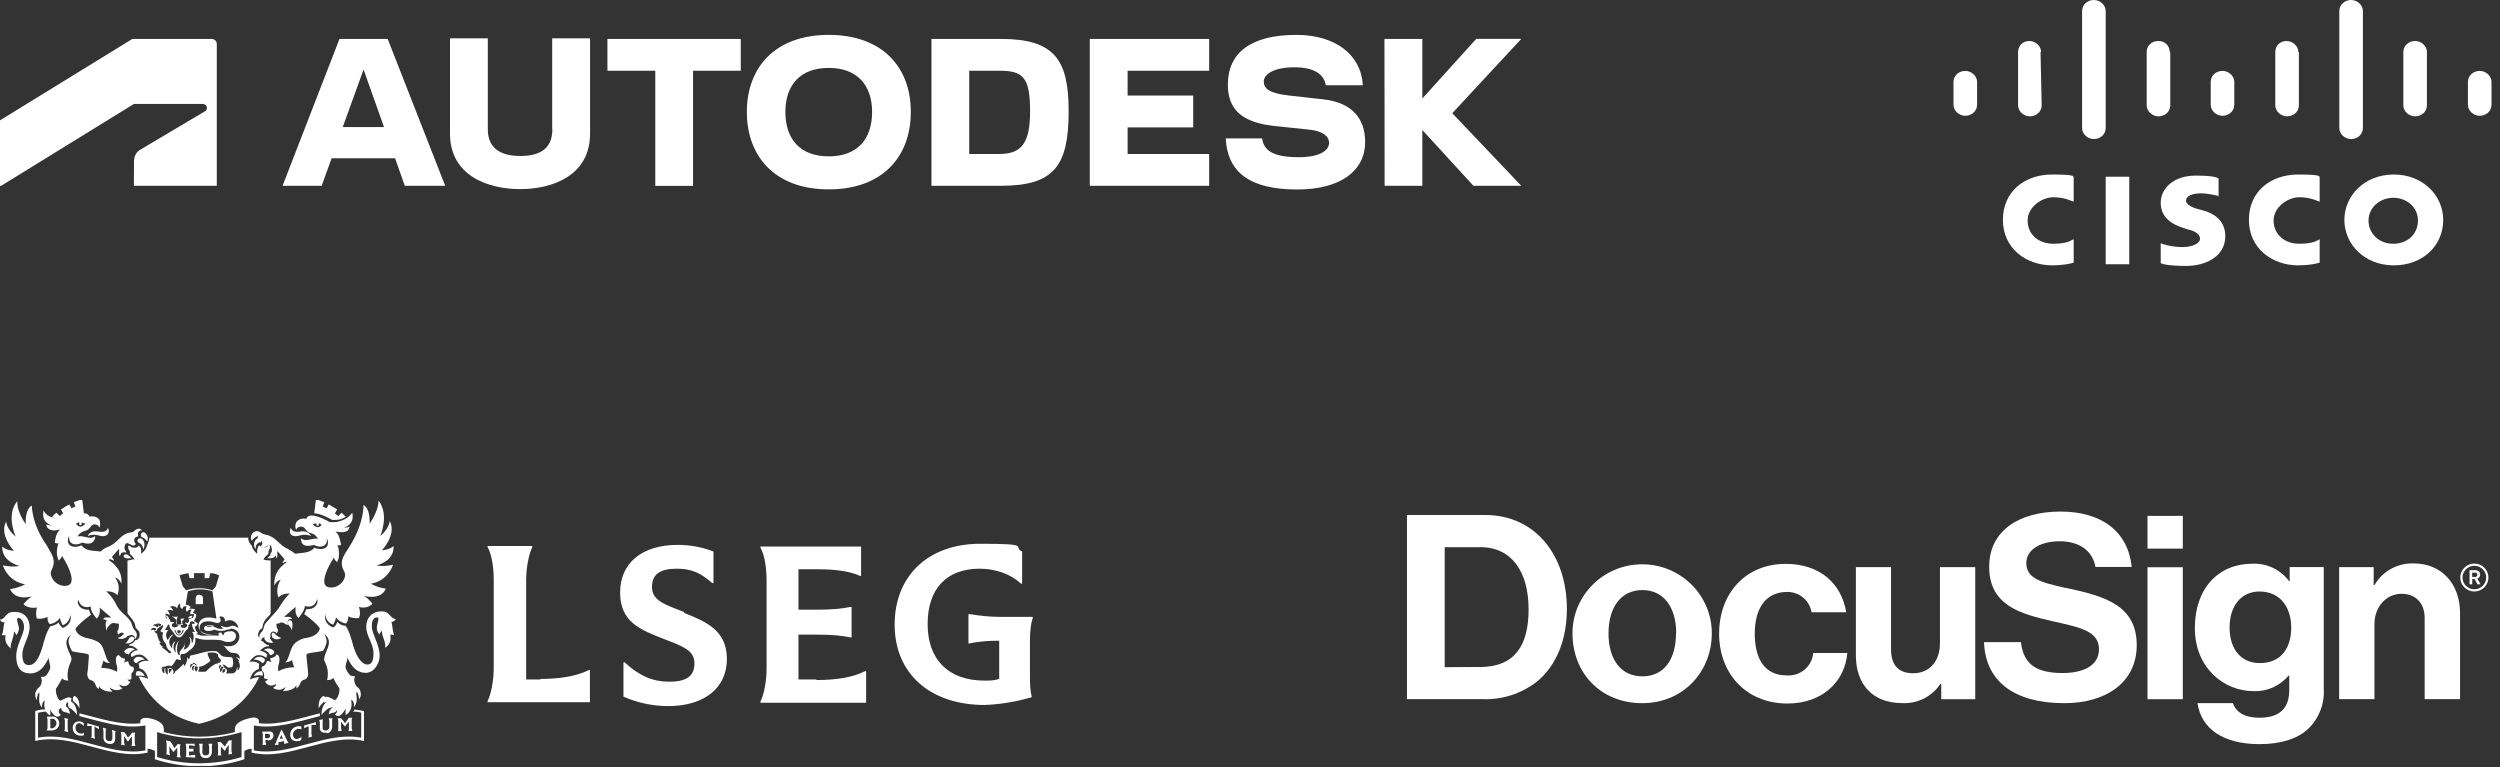 <svg width="215" height="66" viewBox="0 0 215 66" fill="none" xmlns="http://www.w3.org/2000/svg">
<rect x="0" y="0" width="215" height="66" fill="#333333" stroke="none"/>
<g clip-path="url(#clip0_4964_662)">
<path d="M71.272 3C66.632 3 64.229 5.825 64.229 9.629C64.229 13.433 66.632 16.286 71.272 16.286C75.926 16.286 78.329 13.447 78.329 9.629C78.339 5.825 75.926 3 71.272 3ZM111.492 3C107.567 3 105.595 4.543 105.595 7.278C105.595 9.501 106.905 10.545 109.611 10.835L112.624 11.153C113.771 11.281 114.299 11.718 114.299 12.288C114.299 12.934 113.531 13.518 111.684 13.518C109.549 13.518 108.685 12.982 108.541 11.903H105.413C105.557 14.81 107.467 16.296 111.569 16.296C115.311 16.296 117.403 14.667 117.403 12.222C117.403 10.09 116.165 8.807 113.819 8.546L110.854 8.214C109.122 8.024 108.685 7.597 108.685 7.017C108.685 6.371 109.573 5.787 111.315 5.787C113.056 5.787 113.862 6.405 114.02 7.331H117.206C117.048 4.657 114.788 3 111.487 3L111.492 3ZM38.699 3.299V11.481C38.699 15.128 41.986 16.263 44.74 16.263C47.494 16.263 50.747 15.123 50.747 11.481V3.299H47.489V11.111H47.503C47.503 12.754 46.486 13.414 44.745 13.414C43.003 13.414 41.952 12.72 41.952 11.111V3.299H38.694H38.699ZM11.385 3.347L0 10.351V15.978H0.101L11.52 8.94H17.445C17.627 8.94 17.795 9.083 17.795 9.287C17.795 9.453 17.718 9.52 17.627 9.572L12.019 12.901C11.654 13.119 11.524 13.546 11.524 13.874L11.515 15.978H18.644V3.784C18.644 3.551 18.462 3.347 18.189 3.347H11.39H11.385ZM29.195 3.347L24.301 15.978H27.664L28.518 13.613H33.978L34.813 15.978H38.287L33.34 3.347H29.195ZM52.239 3.347V6.082H56.355V15.982H59.603V6.082H63.706V3.347H52.244H52.239ZM80.105 3.347V15.978H86.068C90.641 15.978 91.903 14.292 91.903 9.567C91.903 5.132 90.693 3.347 86.068 3.347H80.105ZM93.721 3.347V15.978H103.988V13.243H96.974V10.954H102.616V8.214H96.974V6.082H103.988V3.347H93.721ZM119.063 3.347L119.077 15.978H122.321V11.182L126.716 15.978H130.832L124.897 9.738L130.832 3.342H126.96L122.321 8.47V3.347H119.063ZM71.272 5.84C73.7 5.84 75 7.307 75 9.629C75.004 12.003 73.7 13.447 71.272 13.447C68.844 13.447 67.544 11.994 67.544 9.629C67.544 7.264 68.868 5.84 71.272 5.84ZM31.267 5.977L33.023 10.925H29.478L31.267 5.977ZM83.353 6.082H85.939C87.978 6.082 88.587 6.633 88.587 9.567C88.587 12.25 87.901 13.243 85.939 13.243H83.353V6.082Z" fill="white"/>
</g>
<g clip-path="url(#clip1_4964_662)">
<path d="M121 44.291H127.729C131.996 44.291 134.752 47.7 134.752 52.379C134.752 54.953 133.877 57.212 132.196 58.604C130.853 59.656 129.172 60.2 127.46 60.126H121V44.291ZM127.235 57.366C130.272 57.366 131.459 55.528 131.459 52.397C131.459 49.266 130.072 47.057 127.323 47.057H124.243V57.379L127.235 57.36V57.366Z" fill="white"/>
<path d="M135.233 54.464C135.233 51.184 137.913 48.53 141.224 48.53C144.536 48.53 147.216 51.184 147.216 54.464C147.216 57.744 144.78 60.473 141.224 60.473C137.669 60.473 135.233 57.88 135.233 54.464ZM144.155 54.464C144.155 52.255 143.099 50.745 141.243 50.745C139.388 50.745 138.332 52.255 138.332 54.464C138.332 56.673 139.363 58.165 141.243 58.165C143.124 58.165 144.136 56.686 144.136 54.464H144.155Z" fill="white"/>
<path d="M147.847 54.464C147.847 51.073 150.084 48.493 153.564 48.493C156.532 48.493 158.375 50.2 158.775 52.657H155.795C155.626 51.636 154.732 50.894 153.695 50.906C151.865 50.906 150.909 52.304 150.909 54.495C150.909 56.686 151.783 58.084 153.639 58.084C154.814 58.177 155.838 57.317 155.938 56.16H158.869C158.669 58.579 156.769 60.504 153.702 60.504C150.103 60.479 147.841 57.88 147.841 54.47L147.847 54.464Z" fill="white"/>
<path d="M166.947 60.132V58.808H166.878C166.16 59.903 164.904 60.535 163.592 60.467C161.037 60.467 159.606 58.851 159.606 56.364V48.771H162.63V55.838C162.63 57.168 163.236 57.898 164.529 57.898C165.96 57.898 166.835 56.84 166.835 55.33V48.771H169.871V60.132H166.947Z" fill="white"/>
<path d="M184.685 44.365H187.721V47.181H184.685V44.365ZM184.685 48.783H187.721V60.132H184.685V48.783Z" fill="white"/>
<path d="M188.99 60.467H192.026C192.27 61.172 192.92 61.723 194.325 61.723C196.05 61.723 196.875 60.906 196.875 59.353V58.109H196.806C196.075 58.994 194.963 59.483 193.813 59.439C191.258 59.439 188.758 57.447 188.758 54.012C188.758 50.578 190.802 48.48 193.694 48.48C194.938 48.418 196.131 48.988 196.868 49.99H196.912V48.765H199.842V59.254C199.923 60.547 199.424 61.809 198.474 62.707C197.518 63.592 196.037 63.994 194.338 63.994C191.214 64.006 189.296 62.676 188.983 60.46L188.99 60.467ZM197.043 53.95C197.043 52.292 196.144 50.869 194.313 50.869C192.77 50.869 191.745 52.069 191.745 53.969C191.745 55.869 192.77 57.026 194.338 57.026C196.237 57.026 197.049 55.658 197.049 53.944L197.043 53.95Z" fill="white"/>
<path d="M204.135 50.318H204.203C204.897 49.117 206.209 48.4 207.602 48.455C209.976 48.455 211.563 50.225 211.563 52.707V60.126H208.521V53.152C208.521 51.933 207.808 51.067 206.534 51.067C205.259 51.067 204.203 52.131 204.203 53.684V60.126H201.167V48.771H204.135V50.324V50.318Z" fill="white"/>
<path d="M177.75 50.584C175.382 50.077 174.263 49.699 174.263 48.412C174.263 47.311 175.407 46.55 177.15 46.55C178.743 46.55 179.936 47.292 180.211 48.759H183.329C183.01 45.683 180.711 43.994 177.2 43.994C173.689 43.994 171.071 45.609 171.071 48.734C171.071 52.044 173.689 52.787 176.556 53.431C178.993 53.981 180.511 54.291 180.511 55.844C180.511 57.304 179.055 57.88 177.4 57.88C175.119 57.88 174.02 57.131 173.801 55.225H170.627C170.74 58.573 173.201 60.473 177.537 60.473C181.136 60.473 183.76 58.678 183.76 55.467C183.735 52.063 181.049 51.283 177.762 50.578L177.75 50.584Z" fill="white"/>
<path d="M212.794 50.869C212.126 50.869 211.582 50.33 211.582 49.668C211.582 49.006 212.126 48.468 212.794 48.468C213.463 48.468 214.006 49.006 214.006 49.668C214.006 50.33 213.463 50.869 212.794 50.869ZM212.794 48.66C212.232 48.66 211.776 49.111 211.776 49.668C211.776 50.225 212.232 50.677 212.794 50.677C213.356 50.677 213.813 50.225 213.813 49.668C213.813 49.111 213.356 48.66 212.794 48.66Z" fill="white"/>
<path d="M212.382 49.037H212.769C212.907 49.019 213.038 49.049 213.157 49.124C213.25 49.198 213.3 49.309 213.294 49.421C213.294 49.575 213.2 49.712 213.05 49.755L213.325 50.25H213.063L212.819 49.798H212.613V50.25H212.382V49.031V49.037ZM212.607 49.235V49.619H212.838C212.944 49.631 213.038 49.557 213.05 49.452C213.05 49.446 213.05 49.433 213.05 49.427C213.05 49.359 213.019 49.291 212.957 49.26C212.875 49.241 212.794 49.241 212.713 49.26L212.607 49.229V49.235Z" fill="white"/>
</g>
<g clip-path="url(#clip2_4964_662)">
<path d="M88.576 54.958V58.103C88.576 58.675 88.576 59.294 88.721 59.866V59.961C87.422 60.342 86.028 60.58 84.681 60.628C79.969 60.628 76.939 57.912 76.939 53.72C76.939 49.527 79.825 46.764 84.297 46.764C88.769 46.764 87.038 47.002 87.903 47.431V50.194H87.807C86.942 49.384 85.643 48.908 84.249 48.908C81.412 48.908 79.776 50.623 79.776 53.672C79.776 56.721 81.556 58.532 84.681 58.532C85.114 58.532 85.499 58.532 85.932 58.389V55.101C85.066 55.101 84.201 55.149 83.383 55.34H83.287V52.814H83.383C84.249 52.957 85.162 53.053 86.076 53.053H88.817V53.148C88.673 53.529 88.576 54.244 88.576 55.054V54.958ZM70.207 58.436H68.668V54.577H70.207C71.65 54.577 72.419 54.672 73.141 54.816H73.237V52.195H73.141C72.419 52.338 71.65 52.433 70.207 52.433H68.668V48.955H70.255C71.938 48.955 73.141 49.146 73.958 49.527H74.054V47.002H65.398V47.097C65.735 47.669 65.927 48.765 65.927 49.956V57.483C65.927 58.627 65.687 59.77 65.398 60.342V60.437H74.487V57.722H74.391C73.381 58.246 71.938 58.484 70.207 58.484V58.436ZM58.811 52.624C57.079 51.957 56.07 51.623 56.07 50.48C56.07 49.336 56.839 48.908 58.185 48.908C59.532 48.908 60.253 49.289 61.263 50.146H61.359V47.431C60.397 47.05 59.34 46.859 58.282 46.859C55.204 46.859 53.329 48.431 53.329 50.956C53.329 53.481 55.06 54.148 56.983 54.911C58.714 55.578 59.724 55.911 59.724 57.055C59.724 58.198 58.955 58.627 57.56 58.627C56.166 58.627 55.012 58.151 53.713 56.959H53.617V59.913C54.819 60.437 56.118 60.723 57.464 60.723C60.59 60.723 62.513 59.151 62.513 56.674C62.513 54.244 60.782 53.481 58.859 52.719L58.811 52.624ZM46.5 58.436H45.25V49.908C45.25 48.765 45.49 47.621 45.779 47.05V46.954H41.932V47.05C42.269 47.621 42.461 48.717 42.461 49.908V57.436C42.461 58.579 42.221 59.723 41.932 60.294V60.39H50.732V57.626H50.636C49.578 58.151 48.183 58.389 46.452 58.389L46.5 58.436ZM3.991 62.82H4.424C4.809 62.82 5.097 62.581 5.097 62.2C5.097 61.914 4.857 61.629 4.568 61.629C4.376 61.629 4.232 61.629 4.039 61.629C4.039 61.724 4.087 61.819 4.087 61.867V62.534C4.087 62.629 4.087 62.677 4.039 62.772L3.991 62.82ZM4.28 61.819C4.376 61.819 4.424 61.819 4.52 61.819C4.713 61.819 4.857 62.01 4.857 62.2C4.857 62.391 4.713 62.581 4.52 62.629C4.52 62.629 4.52 62.629 4.472 62.629H4.328V61.819H4.28ZM5.867 61.819C5.77 61.819 5.626 61.772 5.53 61.724C5.53 61.819 5.578 61.914 5.578 61.962V62.629C5.578 62.724 5.578 62.772 5.53 62.867C5.626 62.915 5.77 62.915 5.867 62.962C5.867 62.867 5.819 62.772 5.819 62.724V62.057C5.819 61.962 5.819 61.914 5.867 61.819ZM6.925 62.248C7.021 62.248 7.117 62.343 7.213 62.438V62.2C7.165 62.153 7.069 62.105 6.973 62.057C6.588 61.962 6.251 62.2 6.251 62.581C6.251 62.915 6.444 63.201 6.78 63.248C6.925 63.296 7.069 63.248 7.213 63.248V63.01C7.117 63.105 6.973 63.105 6.828 63.058C6.636 63.01 6.492 62.82 6.492 62.581C6.492 62.295 6.684 62.153 6.925 62.2V62.248ZM8.223 62.581C8.319 62.581 8.415 62.629 8.511 62.724V62.486C8.175 62.391 7.838 62.295 7.502 62.2V62.438C7.598 62.438 7.694 62.438 7.79 62.438H7.886V63.201C7.886 63.296 7.886 63.344 7.838 63.439L8.175 63.534C8.175 63.439 8.127 63.344 8.127 63.248V62.486H8.223V62.581ZM9.185 62.677C9.088 62.677 8.944 62.581 8.848 62.581C8.848 62.677 8.896 62.772 8.896 62.867V63.439C8.896 63.677 9.04 63.915 9.329 63.963C9.666 64.058 9.906 63.868 9.906 63.534V63.105C9.906 63.01 9.906 62.962 9.954 62.867C9.858 62.867 9.762 62.82 9.617 62.772C9.617 62.867 9.666 62.962 9.666 63.01V63.487C9.666 63.677 9.569 63.773 9.329 63.725C9.185 63.725 9.088 63.582 9.088 63.439V62.915C9.088 62.82 9.088 62.772 9.137 62.677H9.185ZM10.387 64.058C10.483 64.058 10.627 64.058 10.723 64.106C10.723 64.011 10.675 63.915 10.675 63.868V63.296C10.771 63.439 10.868 63.63 11.012 63.773C11.108 63.63 11.204 63.487 11.349 63.344V63.915C11.349 64.011 11.349 64.058 11.3 64.154H11.637C11.637 64.058 11.589 63.963 11.589 63.915V63.248C11.589 63.153 11.589 63.105 11.637 63.01C11.541 63.01 11.445 63.01 11.349 63.01C11.252 63.153 11.156 63.296 11.012 63.439C10.916 63.296 10.82 63.105 10.675 62.962C10.579 62.962 10.483 62.962 10.387 62.962C10.387 63.058 10.435 63.153 10.435 63.201V63.868C10.435 63.963 10.435 64.011 10.387 64.106V64.058ZM23.034 63.677C23.322 63.677 23.515 63.487 23.515 63.248C23.515 63.01 23.37 62.867 23.034 62.915H22.553C22.553 63.01 22.601 63.105 22.601 63.153V63.82C22.601 63.915 22.601 63.963 22.553 64.058C22.649 64.058 22.793 64.058 22.89 64.058C22.89 63.963 22.841 63.868 22.841 63.82V63.63H23.034V63.677ZM22.793 63.105H22.986C23.13 63.105 23.226 63.153 23.226 63.296C23.226 63.439 23.13 63.487 23.034 63.487H22.793V63.105ZM24.428 63.963C24.573 63.963 24.669 63.915 24.813 63.868C24.765 63.773 24.669 63.725 24.669 63.63C24.524 63.344 24.38 63.058 24.236 62.772H24.188C24.044 63.105 23.899 63.439 23.755 63.773C23.755 63.868 23.659 63.963 23.611 64.058C23.707 64.058 23.851 64.058 23.947 64.058C23.947 63.963 23.947 63.868 23.947 63.82C24.092 63.82 24.284 63.773 24.428 63.725C24.428 63.82 24.428 63.868 24.428 63.963ZM24.044 63.582L24.188 63.201L24.332 63.534H23.995L24.044 63.582ZM25.534 62.677C25.678 62.677 25.823 62.677 25.919 62.724V62.486C25.775 62.438 25.63 62.438 25.486 62.486C25.15 62.581 24.957 62.867 24.957 63.201C24.957 63.582 25.246 63.82 25.678 63.725C25.775 63.725 25.871 63.677 25.919 63.582V63.344C25.871 63.439 25.727 63.487 25.63 63.534C25.39 63.63 25.198 63.439 25.198 63.153C25.198 62.962 25.342 62.772 25.534 62.724V62.677ZM26.881 62.343C26.977 62.343 27.073 62.343 27.169 62.343V62.105C26.833 62.2 26.496 62.295 26.159 62.391V62.629C26.256 62.581 26.352 62.534 26.448 62.486H26.544V63.201C26.544 63.296 26.544 63.391 26.496 63.439L26.833 63.344C26.833 63.248 26.785 63.201 26.785 63.105V62.343H26.881ZM28.131 63.058C28.371 63.058 28.564 62.772 28.564 62.534V62.01C28.564 61.914 28.564 61.819 28.612 61.772C28.516 61.772 28.371 61.772 28.275 61.772C28.275 61.867 28.323 61.914 28.323 62.01V62.534C28.323 62.677 28.227 62.772 28.083 62.82C27.89 62.82 27.746 62.82 27.746 62.581V62.105C27.746 62.01 27.746 61.914 27.794 61.867L27.458 61.914C27.458 62.01 27.506 62.057 27.506 62.153V62.629C27.506 62.915 27.746 63.058 28.083 63.01L28.131 63.058ZM29.045 62.867C29.141 62.867 29.237 62.867 29.381 62.867C29.381 62.772 29.333 62.677 29.333 62.629V62.057C29.429 62.2 29.526 62.343 29.67 62.486C29.766 62.343 29.862 62.2 30.006 62.057V62.629C30.006 62.724 30.006 62.772 29.958 62.867H30.295C30.295 62.772 30.247 62.677 30.247 62.629V61.962C30.247 61.867 30.247 61.819 30.295 61.724C30.199 61.724 30.102 61.724 30.006 61.724C29.91 61.867 29.814 62.01 29.67 62.2C29.574 62.057 29.477 61.914 29.333 61.772C29.237 61.772 29.141 61.772 29.045 61.772C29.045 61.867 29.093 61.914 29.093 62.01V62.677C29.093 62.772 29.093 62.867 29.045 62.915V62.867ZM14.955 64.249C14.859 64.058 14.763 63.915 14.618 63.725C14.522 63.725 14.426 63.725 14.282 63.677C14.282 63.773 14.33 63.868 14.33 63.963V64.63C14.33 64.725 14.33 64.773 14.282 64.868C14.378 64.868 14.474 64.916 14.618 64.964C14.618 64.868 14.57 64.773 14.57 64.725V64.154C14.667 64.344 14.763 64.487 14.907 64.678L15.244 64.297V64.868C15.244 64.964 15.244 65.011 15.195 65.106C15.292 65.106 15.436 65.154 15.532 65.154C15.532 65.059 15.484 64.964 15.484 64.916V64.249C15.484 64.154 15.484 64.106 15.532 64.011C15.436 64.011 15.34 64.011 15.292 63.963C15.195 64.106 15.099 64.249 14.955 64.344V64.249ZM16.446 64.964H16.253V64.63H16.398C16.494 64.63 16.542 64.63 16.638 64.63V64.392C16.542 64.392 16.494 64.392 16.398 64.392H16.253V64.106H16.446C16.542 64.106 16.638 64.106 16.734 64.201V63.963C16.494 63.963 16.205 63.963 15.965 63.963C15.965 64.058 16.013 64.154 16.013 64.201V64.868C16.013 64.964 16.013 65.011 15.965 65.106C16.253 65.106 16.494 65.154 16.782 65.154V64.916C16.686 64.916 16.542 64.964 16.446 64.916V64.964ZM17.215 64.773C17.215 65.059 17.407 65.202 17.696 65.202C17.985 65.202 18.177 65.011 18.225 64.725V64.201C18.225 64.106 18.225 64.058 18.273 63.963C18.177 63.963 18.033 63.963 17.936 63.963C17.936 64.058 17.985 64.154 17.985 64.201V64.725C17.985 64.868 17.888 64.964 17.696 64.964C17.504 64.964 17.407 64.868 17.407 64.725V64.201C17.407 64.106 17.407 64.058 17.456 63.963C17.359 63.963 17.215 63.963 17.119 63.963C17.119 64.058 17.167 64.154 17.167 64.201V64.725L17.215 64.773ZM19.043 65.011C19.043 64.964 18.994 64.868 18.994 64.773V64.201L19.331 64.582C19.427 64.392 19.523 64.249 19.668 64.058V64.63C19.668 64.725 19.668 64.821 19.619 64.868C19.716 64.868 19.86 64.868 19.956 64.821C19.956 64.725 19.908 64.678 19.908 64.582V63.915C19.908 63.82 19.908 63.725 19.956 63.677H19.668L19.331 64.201L18.994 63.82C18.898 63.82 18.802 63.82 18.706 63.82C18.706 63.915 18.754 64.011 18.754 64.058V64.725C18.754 64.821 18.754 64.868 18.706 64.964C18.802 64.964 18.946 64.964 19.043 64.964V65.011ZM30.343 61.2C30.583 61.2 30.824 61.2 31.064 61.295V63.439C27.987 62.867 24.909 65.106 21.832 64.535V62.391C23.707 62.724 25.63 62.057 27.506 61.581C27.506 61.486 27.506 61.438 27.506 61.343C25.775 61.772 23.995 62.391 22.264 62.2V62.01C22.264 61.772 21.976 61.581 21.255 61.819C20.726 61.962 20.197 62.248 20.197 62.677V62.962C18.177 63.487 16.061 63.487 14.089 62.962V62.677C14.089 62.248 13.609 61.962 13.08 61.819C12.358 61.629 12.07 61.819 12.07 62.01V62.2C10.339 62.391 8.56 61.772 6.828 61.343C6.828 61.438 6.828 61.486 6.828 61.581C8.704 62.057 10.627 62.724 12.503 62.391V64.535C9.425 65.106 6.348 62.867 3.27 63.439V61.295C3.51 61.247 3.751 61.2 3.991 61.2C3.943 61.152 3.895 61.057 3.847 61.009C3.558 61.009 3.318 61.057 3.029 61.152V63.725C6.251 62.962 9.473 65.44 12.695 64.725V64.392C12.935 64.392 13.128 64.487 13.32 64.582V65.297C15.821 66.107 18.514 66.107 21.014 65.297V64.582C21.206 64.487 21.399 64.392 21.639 64.392V64.725C24.861 65.488 28.083 63.01 31.305 63.725V61.152C31.016 61.104 30.776 61.057 30.487 61.009C30.487 61.104 30.391 61.152 30.343 61.247V61.2ZM20.774 65.106C18.417 65.821 15.869 65.821 13.512 65.106V62.962C15.869 63.677 18.417 63.677 20.774 62.962V65.106ZM29.766 44.477C29.622 44.334 29.526 44.239 29.381 44.096L29.093 44.382C28.997 44.286 28.9 44.239 28.804 44.143L28.997 43.81C28.756 43.667 28.516 43.524 28.275 43.381L28.083 43.714C27.987 43.667 27.89 43.619 27.746 43.572L27.89 43.19C27.65 43.095 27.41 43 27.169 42.952L27.025 44.143C27.554 44.143 28.419 44.62 28.564 44.715C29.093 44.715 29.285 44.715 29.766 44.429V44.477ZM23.178 54.816C23.082 54.72 22.938 54.672 22.841 54.72C22.505 54.958 23.082 55.435 23.515 55.244C23.37 55.149 23.226 54.958 23.178 54.768V54.816ZM22.505 57.007C22.601 57.102 22.745 56.912 22.793 56.769C22.793 56.674 22.697 56.626 22.697 56.626C22.601 56.531 22.457 56.483 22.312 56.483C22.12 56.483 21.928 56.578 21.832 56.721C22.072 56.721 22.36 56.816 22.553 57.007H22.505ZM22.553 58.103H22.601C22.601 57.96 22.601 57.722 22.457 57.722C22.168 57.722 21.928 57.912 21.832 58.151C22.072 58.055 22.312 58.055 22.553 58.103ZM23.563 56.15C23.611 56.102 23.563 56.007 23.563 56.007C23.466 55.864 23.274 55.768 23.082 55.768C22.938 55.768 22.793 55.816 22.697 55.911C22.938 55.959 23.13 56.102 23.226 56.34C23.226 56.34 23.226 56.34 23.274 56.34C23.37 56.34 23.466 56.245 23.563 56.197V56.15ZM27.65 61.486C27.794 61.295 28.131 60.962 28.275 60.914C28.419 60.866 28.516 60.247 28.275 60.294C27.602 60.485 27.65 61.486 27.65 61.486ZM28.275 61.438C28.419 61.343 28.564 61.295 28.708 61.295C29.141 61.152 29.093 60.676 28.66 60.819C28.419 60.914 28.275 61.2 28.275 61.486V61.438ZM27.89 60.342C28.035 60.294 27.987 59.77 27.794 59.866C27.314 60.104 27.41 60.914 27.41 60.914C27.506 60.676 27.698 60.485 27.89 60.342ZM24.861 53.815C25.15 54.053 25.053 54.387 25.102 54.148C25.102 54.148 25.246 53.529 25.053 53.386C24.813 53.196 24.621 53.577 24.861 53.815ZM23.37 54.768C23.563 55.006 23.899 55.054 24.188 54.863C23.995 54.816 23.803 54.672 23.659 54.53C23.563 54.387 23.466 54.387 23.418 54.434C23.322 54.482 23.37 54.72 23.418 54.768H23.37ZM25.823 45.715C25.102 45.858 25.005 45.382 25.005 45.382C25.005 45.382 24.717 46.001 25.294 46.097C25.678 46.192 26.063 45.811 26.736 46.097C26.736 46.097 26.544 45.573 25.823 45.715ZM23.274 54.768C23.13 54.339 23.563 54.148 23.803 54.482C23.851 54.387 23.899 54.291 23.899 54.196C23.899 54.148 23.899 54.053 23.803 54.005C23.803 53.767 23.707 53.72 23.803 53.624H23.995C24.044 53.529 24.284 53.481 24.476 53.624C24.621 53.72 24.669 53.767 24.765 53.72C24.669 53.434 24.813 53.148 25.102 53.243C25.102 53.196 25.102 53.1 24.861 53.053C24.861 53.053 24.476 53.053 24.428 53.053C24.428 53.053 25.294 52.29 25.438 52.195C25.438 52.195 25.294 52.814 25.678 53.148C25.678 53.148 26.063 52.672 26.159 52.386C26.256 52.1 26.207 52.1 26.207 52.1C26.256 52.147 27.073 52.386 27.265 51.528C27.41 51.766 27.217 52.433 26.352 52.386C26.304 52.529 26.207 52.672 26.159 52.814C26.736 53.196 27.458 53.863 27.506 54.053C27.506 54.053 27.458 54.672 26.352 54.863C26.111 54.863 25.63 55.054 25.342 55.34C24.909 55.768 24.861 56.769 24.524 56.959C24.524 56.959 24.765 57.007 25.102 56.769L25.294 57.388C24.813 57.388 24.38 57.483 23.947 57.722C23.899 57.579 23.899 57.388 23.947 57.198C24.044 56.959 24.14 56.292 23.755 56.292C23.755 56.435 23.418 56.626 23.274 56.578C23.274 56.578 23.178 56.721 23.37 56.959C23.37 56.959 23.13 56.816 22.938 56.864C22.938 57.007 22.745 57.341 22.553 57.293C22.553 57.293 22.409 57.483 22.601 57.769C22.649 57.769 22.697 57.865 22.697 57.912C22.697 58.008 22.745 58.151 22.697 58.294C22.697 58.294 22.793 58.436 23.034 58.389C23.034 58.484 22.89 58.579 22.793 58.579C22.793 58.579 23.034 59.246 23.755 58.818C23.755 58.961 23.611 59.103 23.466 59.151C23.803 59.389 24.284 59.389 24.573 59.056C24.524 59.199 24.428 59.342 24.332 59.437C24.332 59.437 25.294 59.437 25.486 58.913C25.486 59.008 25.486 59.103 25.486 59.199C25.63 59.103 25.727 59.008 25.775 58.865C25.871 58.579 26.015 58.484 26.207 58.436C26.4 58.389 26.544 58.103 26.496 57.912C26.496 57.674 26.352 56.578 26.352 56.34C26.352 56.102 27.121 56.15 27.794 55.959C27.939 55.721 28.035 55.483 28.083 55.244C28.131 54.911 27.89 54.53 27.89 54.53C28.516 55.006 28.275 55.53 28.035 56.102C27.939 56.34 27.842 56.626 27.89 56.816C28.179 57.341 28.275 57.912 28.131 58.484C28.323 58.484 28.516 58.484 28.66 58.294C28.804 58.627 28.997 58.913 29.189 59.199C29.237 59.675 28.948 60.247 28.756 60.199C28.564 60.104 28.131 59.77 27.842 60.009C27.89 60.152 27.939 60.294 27.89 60.437C27.939 60.437 28.035 60.39 28.131 60.342C28.371 60.342 28.419 60.676 28.323 60.914C28.419 60.866 28.516 60.819 28.66 60.819C28.997 60.819 29.141 61.2 28.804 61.438C28.9 61.533 28.997 61.581 29.093 61.581C29.333 61.581 29.67 61.104 29.718 60.914C29.718 61.104 29.718 61.295 29.718 61.486C29.718 61.486 30.391 61.247 30.199 60.199C30.199 60.199 30.487 60.199 30.439 60.819C30.583 60.628 30.68 60.39 30.68 60.152C30.68 59.77 30.583 59.723 30.68 59.484C30.824 59.675 30.872 59.913 30.872 60.152C31.016 59.961 31.064 59.77 31.016 59.58C31.016 59.389 30.872 59.151 30.68 59.056C30.487 58.818 30.391 58.436 30.535 58.151C30.391 58.151 30.295 58.151 30.151 58.103C30.006 58.008 29.718 57.579 29.718 57.341C29.718 57.102 29.91 56.769 29.862 56.531C30.247 57.388 30.728 57.865 31.449 57.865C32.17 57.865 32.651 57.055 32.651 56.388C32.651 55.435 31.978 54.53 31.978 53.863C31.978 53.196 32.218 53.1 32.459 53.1C32.699 53.1 32.363 53.72 32.411 54.053C32.411 54.244 32.507 54.434 32.651 54.577C32.651 54.434 32.747 54.339 32.843 54.244C32.843 54.816 33.18 55.101 33.132 55.721C33.469 55.435 33.661 55.197 33.565 54.577C33.661 54.577 33.757 54.625 33.901 54.577C33.757 54.387 33.757 53.72 33.661 53.481C33.805 53.481 33.95 53.386 34.046 53.243C33.469 53.148 33.565 52.576 32.795 52.576C32.026 52.576 31.497 53.1 31.497 53.91C31.497 54.72 32.122 55.34 32.122 56.197C32.122 57.055 31.834 57.15 31.545 57.15C31.257 57.15 30.728 56.721 30.391 55.578C30.247 55.054 30.054 54.291 29.718 53.815C29.429 53.815 29.189 53.672 28.997 53.481C28.948 53.672 28.852 53.863 28.66 53.958C28.66 53.958 27.794 53.72 27.987 52.814C27.987 52.814 27.987 53.529 28.66 53.72C28.756 53.529 28.852 53.339 28.9 53.1C29.093 53.386 29.429 53.577 29.766 53.624C29.91 53.434 29.958 53.196 29.958 53.005C30.247 53.148 30.535 53.196 30.872 53.148C30.872 53.148 31.064 52.814 30.872 52.195C31.305 52.338 31.834 52.195 32.026 51.909C31.834 51.671 31.593 51.433 31.305 51.242C31.305 51.242 32.747 51.671 33.18 50.623C32.747 50.575 32.315 50.432 31.882 50.194C31.882 50.194 33.228 50.099 33.805 48.574C33.324 48.669 32.843 48.717 32.363 48.622C32.363 48.622 33.901 48.336 33.853 46.954C33.853 46.954 33.613 47.24 32.843 47.335C32.843 47.335 34.142 45.954 33.517 44.81C33.517 44.81 33.469 45.477 32.699 46.097C32.699 46.097 33.517 44.286 32.555 43.047C32.555 43.762 32.122 44.524 31.786 45.048C31.786 45.048 31.882 43.762 31.257 43.429C31.257 43.429 31.353 44.953 30.055 47.002C29.477 47.907 29.141 48.336 29.622 49.194C29.862 49.622 29.333 50.528 28.468 50.528C27.025 50.528 28.708 47.955 28.708 47.955C28.756 48.098 28.852 48.241 28.997 48.336C29.141 48.05 29.189 47.717 29.141 47.383C29.141 47.192 29.093 47.05 28.997 46.907C29.093 46.907 29.237 46.907 29.333 46.859C29.333 46.859 29.237 46.287 29.093 46.001C29.045 45.906 28.948 45.811 28.852 45.715C28.997 45.715 29.67 45.906 29.958 45.573C30.006 45.477 30.055 45.382 30.055 45.287C30.055 45.287 29.91 45.382 29.574 45.382C29.574 45.382 30.535 45.144 30.295 44.096C30.102 44.334 29.91 44.524 29.622 44.667C29.093 44.906 28.948 44.906 28.371 44.906C28.131 44.763 27.314 44.334 26.785 44.334C26.785 44.334 26.4 44.334 26.352 44.62C26.352 44.62 25.775 44.477 25.486 44.906C25.39 45.096 25.342 45.334 25.486 45.573C25.486 45.334 25.967 45.144 26.207 45.43C26.544 45.954 26.736 45.763 27.073 46.001C27.169 46.097 27.265 46.192 27.362 46.335C27.025 46.24 26.448 46.525 26.159 46.43C26.063 46.43 25.967 46.335 25.871 46.287C25.871 46.525 25.967 46.811 26.207 46.907C26.4 46.954 26.592 46.954 26.785 46.907C26.881 46.907 26.977 46.859 26.977 46.859C27.362 47.05 27.794 47.097 28.035 46.764C28.131 46.621 28.131 46.43 28.083 46.287C28.083 46.287 28.275 46.478 28.179 46.859C28.131 47.097 27.794 47.288 27.362 47.192C27.217 47.192 27.121 47.145 27.025 47.097C26.688 47.574 26.015 47.526 25.39 47.621C25.198 47.478 25.005 47.335 24.813 47.24C23.947 46.859 23.755 46.192 22.938 46.001C22.649 45.954 22.601 45.906 22.505 45.858C22.312 45.715 22.12 45.62 21.928 45.715C21.928 45.715 21.832 45.763 21.832 45.811C22.024 45.811 22.168 46.001 22.168 46.192C22.168 46.192 22.168 46.192 22.168 46.24V46.335C22.36 46.335 22.505 46.478 22.553 46.668C22.553 46.811 22.553 46.907 22.409 46.954C22.409 47.002 22.505 47.05 22.601 47.097C22.793 47.145 22.938 46.859 23.226 46.907C23.226 46.907 23.322 46.907 23.322 47.002C23.322 47.002 23.466 47.335 23.322 47.526C23.274 47.574 23.226 47.669 23.226 47.717C23.563 47.621 23.755 47.764 23.755 48.002C23.803 48.002 23.851 47.859 23.851 47.812C23.851 47.764 23.851 47.478 23.851 47.383C23.947 47.478 24.236 47.812 24.476 48.098C24.428 48.193 24.332 48.288 24.284 48.431C24.38 48.383 24.524 48.336 24.621 48.288V48.383C23.37 49.194 23.611 50.385 23.611 50.385C23.659 50.146 23.899 49.908 24.14 49.861C23.851 50.289 23.755 50.861 23.947 51.385C23.947 51.385 24.236 51.004 24.909 51.052C24.573 51.385 24.332 51.719 24.092 52.1C23.803 52.624 23.322 53.005 23.274 53.1C23.226 53.196 22.841 53.529 22.745 53.767C22.601 54.244 22.649 54.196 22.457 54.387C22.312 54.53 22.264 54.768 22.312 54.958C22.312 55.054 22.409 55.101 22.457 55.149C22.457 54.958 22.553 54.816 22.745 54.816C22.745 54.816 22.841 54.816 22.89 54.816C22.986 54.816 23.034 54.863 23.082 54.911L23.274 54.768ZM27.698 45.096C27.265 45.668 26.881 45.048 26.881 45.048C27.073 45.048 27.073 45.048 27.217 45.001C27.217 45.048 27.217 45.144 27.217 45.191C27.217 45.239 27.362 45.191 27.41 45.191C27.41 45.144 27.41 45.048 27.41 45.001C27.506 45.001 27.602 45.096 27.65 45.144L27.698 45.096ZM21.639 46.525C21.735 46.383 21.88 46.24 22.072 46.144C22.12 46.144 22.12 46.049 22.168 46.001C22.168 45.906 22.168 45.763 22.024 45.715C22.024 45.715 22.024 45.715 21.976 45.715C21.735 45.715 21.447 46.144 21.639 46.478V46.525ZM23.466 47.669C23.274 47.669 23.13 47.859 22.986 48.002C23.803 48.098 23.755 47.621 23.466 47.669ZM22.36 46.668C22.457 46.668 22.457 46.573 22.457 46.478C22.457 46.287 22.216 46.287 22.216 46.287C21.928 46.287 21.687 46.859 21.976 47.24C21.976 46.954 22.072 46.716 22.36 46.621V46.668ZM5.674 44.715C5.819 44.667 6.684 44.191 7.213 44.143L7.069 42.952C6.828 43 6.588 43.095 6.348 43.19L6.492 43.572C6.396 43.572 6.251 43.667 6.155 43.714L5.963 43.381C5.77 43.476 5.434 43.667 5.242 43.81L5.434 44.143C5.338 44.191 5.242 44.286 5.145 44.382L4.857 44.096C4.713 44.191 4.568 44.334 4.472 44.477C4.953 44.715 5.145 44.715 5.674 44.763V44.715ZM10.771 55.292C11.204 55.483 11.781 54.958 11.445 54.768C11.349 54.72 11.204 54.768 11.108 54.863C11.06 55.054 10.916 55.197 10.771 55.34V55.292ZM12.455 56.721C12.31 56.578 12.166 56.483 11.974 56.483C11.829 56.483 11.685 56.483 11.589 56.626C11.589 56.626 11.493 56.674 11.493 56.769C11.493 56.912 11.685 57.102 11.781 57.007C11.974 56.816 12.214 56.721 12.455 56.721ZM12.455 58.151C12.358 57.912 12.118 57.674 11.829 57.722C11.685 57.722 11.685 57.96 11.685 58.103C11.685 58.103 11.685 58.103 11.733 58.103C11.974 58.103 12.214 58.103 12.455 58.151ZM11.012 56.292H11.06C11.156 56.102 11.349 55.959 11.589 55.864C11.493 55.768 11.349 55.721 11.204 55.721C11.012 55.721 10.868 55.816 10.723 55.959C10.723 55.959 10.627 56.054 10.723 56.102C10.771 56.197 10.916 56.245 11.012 56.245V56.292ZM6.011 60.294C5.77 60.199 5.819 60.866 6.011 60.914C6.203 60.962 6.492 61.295 6.636 61.486C6.636 61.486 6.636 60.485 6.011 60.294ZM5.626 60.771C5.193 60.628 5.145 61.152 5.578 61.247C5.722 61.247 5.867 61.343 6.011 61.39C6.011 61.152 5.867 60.819 5.626 60.723V60.771ZM6.828 60.914C6.828 60.914 6.925 60.104 6.444 59.866C6.251 59.77 6.203 60.294 6.348 60.342C6.54 60.485 6.732 60.676 6.828 60.914ZM9.185 53.386C8.992 53.529 9.137 54.101 9.137 54.148C9.233 54.387 9.088 54.053 9.377 53.815C9.617 53.577 9.425 53.196 9.185 53.386ZM10.868 54.434C10.82 54.434 10.675 54.434 10.627 54.53C10.483 54.72 10.339 54.816 10.098 54.863C10.339 55.006 10.675 54.958 10.916 54.768C10.916 54.768 11.012 54.53 10.916 54.434H10.868ZM7.55 46.097C8.223 45.811 8.608 46.192 8.992 46.097C9.569 45.954 9.281 45.382 9.281 45.382C9.281 45.382 9.233 45.858 8.463 45.715C7.694 45.573 7.55 46.097 7.55 46.097ZM11.204 54.625C11.349 54.577 11.541 54.625 11.589 54.816C11.589 54.816 11.589 54.911 11.589 54.958C11.637 54.958 11.733 54.863 11.733 54.768C11.829 54.577 11.733 54.339 11.589 54.196C11.445 54.005 11.445 54.053 11.3 53.577C11.204 53.339 10.868 53.005 10.771 52.91C10.675 52.814 10.194 52.481 9.954 51.909C9.762 51.528 9.473 51.147 9.137 50.861C9.81 50.813 10.098 51.194 10.098 51.194C10.291 50.67 10.243 50.146 9.906 49.67C10.146 49.718 10.339 49.956 10.435 50.194C10.435 50.194 10.675 49.003 9.377 48.193V48.098C9.569 48.098 9.666 48.145 9.81 48.241C9.81 48.145 9.714 48.002 9.617 47.907C9.858 47.621 10.146 47.288 10.243 47.192C10.243 47.288 10.243 47.526 10.243 47.621C10.243 47.717 10.243 47.812 10.339 47.812C10.339 47.574 10.531 47.431 10.868 47.526C10.868 47.526 10.868 47.431 10.771 47.335C10.627 47.145 10.771 46.811 10.771 46.811C10.771 46.811 10.82 46.764 10.868 46.716C11.108 46.668 11.3 46.954 11.493 46.907C11.589 46.907 11.637 46.859 11.685 46.764C11.541 46.668 11.493 46.43 11.589 46.287C11.637 46.192 11.781 46.144 11.877 46.144C11.877 46.144 11.877 46.144 11.877 46.049C11.829 45.858 11.877 45.668 12.118 45.62C12.118 45.62 12.166 45.62 12.214 45.62C12.214 45.62 12.166 45.573 12.118 45.525C11.926 45.382 11.685 45.525 11.541 45.668C11.445 45.763 11.445 45.763 11.108 45.811C10.291 46.001 10.146 46.716 9.233 47.05C8.992 47.145 8.8 47.288 8.656 47.431C8.031 47.335 7.405 47.431 7.021 46.907C6.925 46.907 6.78 47.002 6.684 47.002C6.251 47.097 5.915 46.907 5.867 46.668C5.77 46.287 5.963 46.097 5.963 46.097C5.915 46.24 5.963 46.43 6.011 46.573C6.251 46.907 6.684 46.859 7.069 46.668C7.069 46.668 7.213 46.668 7.261 46.716C7.454 46.764 7.646 46.764 7.838 46.716C8.079 46.573 8.223 46.335 8.175 46.097C8.079 46.192 7.982 46.24 7.886 46.24C7.646 46.335 7.021 46.001 6.684 46.144C6.732 46.001 6.828 45.906 6.973 45.811C7.261 45.573 7.502 45.763 7.838 45.239C8.079 44.953 8.511 45.144 8.56 45.382C8.656 45.144 8.608 44.906 8.56 44.715C8.271 44.286 7.694 44.429 7.694 44.429C7.598 44.143 7.261 44.143 7.261 44.143C6.78 44.143 5.963 44.572 5.674 44.715C5.097 44.715 4.953 44.715 4.424 44.477C4.135 44.382 3.895 44.191 3.751 43.905C3.51 45.001 4.472 45.191 4.472 45.191C4.135 45.191 3.991 45.096 3.991 45.096C3.991 45.191 3.991 45.287 4.087 45.382C4.376 45.763 5.049 45.573 5.193 45.525C5.193 45.525 5.049 45.62 4.953 45.811C4.761 46.097 4.713 46.668 4.713 46.668C4.809 46.716 4.905 46.764 5.049 46.716C4.953 46.859 4.953 47.05 4.905 47.24C4.857 47.574 4.905 47.907 5.049 48.193C5.193 48.098 5.29 47.955 5.338 47.812C5.338 47.812 7.021 50.385 5.578 50.385C4.713 50.385 4.184 49.479 4.424 49.051C4.857 48.193 4.52 47.764 3.991 46.859C2.693 45.001 2.741 43.476 2.741 43.476C2.116 43.81 2.212 45.096 2.212 45.096C1.875 44.572 1.443 43.81 1.491 43.095C0.481 44.286 1.346 46.144 1.346 46.144C0.577 45.525 0.529 44.858 0.529 44.858C-0.096 46.001 1.202 47.383 1.202 47.383C0.433 47.288 0.192 47.002 0.192 47.002C0.144 48.336 1.683 48.669 1.683 48.669C1.202 48.765 0.721 48.717 0.24 48.622C0.817 50.146 2.164 50.242 2.164 50.242C1.779 50.48 1.346 50.575 0.866 50.67C1.346 51.719 2.741 51.29 2.741 51.29C2.452 51.48 2.212 51.719 2.02 51.957C2.212 52.195 2.741 52.338 3.174 52.243C3.029 52.862 3.174 53.196 3.174 53.196C3.462 53.243 3.799 53.196 4.087 53.053C4.087 53.291 4.087 53.481 4.28 53.672C4.616 53.624 4.953 53.434 5.145 53.148C5.193 53.339 5.29 53.577 5.386 53.767C6.011 53.577 6.059 52.862 6.059 52.862C6.251 53.767 5.386 54.005 5.386 54.005C5.242 53.863 5.097 53.72 5.049 53.529C4.857 53.72 4.568 53.815 4.328 53.863C3.991 54.339 3.799 55.101 3.655 55.625C3.318 56.769 2.933 57.198 2.501 57.198C2.068 57.198 1.923 56.912 1.923 56.245C1.923 55.578 2.549 54.72 2.549 53.958C2.549 53.196 2.116 52.624 1.25 52.624C0.385 52.624 0.577 53.196 0 53.291C0.048 53.434 0.192 53.529 0.385 53.529C0.289 53.815 0.289 54.434 0.144 54.625C0.24 54.625 0.385 54.625 0.481 54.625C0.385 55.197 0.577 55.435 0.914 55.768C0.914 55.149 1.202 54.863 1.202 54.291C1.298 54.387 1.346 54.482 1.395 54.625C1.539 54.482 1.587 54.291 1.635 54.101C1.635 53.767 1.298 53.148 1.587 53.148C1.875 53.148 2.068 53.577 2.068 53.91C2.068 54.577 1.395 55.435 1.395 56.435C1.395 57.436 1.827 57.912 2.597 57.912C3.366 57.912 3.799 57.388 4.184 56.578C4.184 56.816 4.328 57.198 4.328 57.388C4.328 57.579 4.039 58.055 3.895 58.151C3.799 58.198 3.655 58.246 3.51 58.198C3.655 58.484 3.607 58.865 3.366 59.103C3.174 59.246 3.078 59.437 3.029 59.627C3.029 59.818 3.029 60.056 3.174 60.199C3.174 59.961 3.222 59.723 3.366 59.532C3.414 59.723 3.366 59.818 3.366 60.199C3.366 60.437 3.462 60.676 3.607 60.866C3.607 60.294 3.847 60.247 3.847 60.247C3.655 61.295 4.328 61.533 4.328 61.533C4.328 61.343 4.328 61.152 4.328 60.962C4.328 61.152 4.713 61.676 4.953 61.629C5.049 61.629 5.193 61.533 5.242 61.486C4.905 61.247 5.049 60.866 5.386 60.866C5.482 60.866 5.626 60.866 5.674 60.962C5.626 60.723 5.674 60.39 5.867 60.39C5.963 60.39 6.011 60.39 6.107 60.485C6.107 60.342 6.107 60.199 6.155 60.056C5.867 59.818 5.482 60.152 5.242 60.247C5.097 60.342 4.761 59.77 4.809 59.246C5.001 58.961 5.193 58.627 5.338 58.341C5.482 58.484 5.674 58.532 5.867 58.532C5.722 57.96 5.867 57.388 6.107 56.864C6.203 56.674 6.107 56.388 5.963 56.15C5.722 55.578 5.482 55.054 6.107 54.577C6.107 54.577 5.819 54.958 5.915 55.292C5.963 55.53 6.059 55.768 6.203 56.007C6.925 56.197 7.646 56.15 7.646 56.388C7.646 56.626 7.55 57.722 7.502 57.96C7.502 58.151 7.598 58.436 7.79 58.484C7.982 58.532 8.127 58.627 8.223 58.913C8.271 59.056 8.367 59.199 8.511 59.246C8.511 59.151 8.511 59.056 8.511 58.961C8.704 59.532 9.666 59.484 9.666 59.484C9.569 59.389 9.473 59.246 9.425 59.103C9.714 59.389 10.194 59.437 10.531 59.199C10.387 59.103 10.291 59.008 10.243 58.865C10.964 59.294 11.204 58.627 11.204 58.627C11.108 58.627 11.012 58.532 10.964 58.436C11.204 58.484 11.3 58.436 11.3 58.341C11.3 58.198 11.3 58.103 11.3 57.96C11.3 57.912 11.349 57.865 11.397 57.817C11.637 57.531 11.445 57.341 11.445 57.341C11.252 57.388 11.012 57.102 11.06 56.912C10.868 56.816 10.627 57.007 10.627 57.007C10.82 56.769 10.723 56.626 10.723 56.626C10.579 56.674 10.291 56.483 10.243 56.34C9.858 56.34 9.954 57.007 10.05 57.245C10.098 57.388 10.098 57.579 10.05 57.769C9.617 57.531 9.185 57.436 8.704 57.436L8.896 56.816C9.233 57.102 9.473 57.007 9.473 57.007C9.088 56.864 9.04 55.864 8.656 55.387C8.367 55.101 7.886 54.958 7.646 54.911C6.54 54.72 6.492 54.101 6.492 54.101C6.54 53.91 7.261 53.243 7.838 52.862C7.742 52.719 7.694 52.576 7.646 52.433C6.78 52.481 6.588 51.814 6.732 51.576C6.973 52.433 7.742 52.195 7.79 52.147C7.79 52.147 7.79 52.147 7.838 52.433C7.886 52.719 8.319 53.196 8.319 53.196C8.704 52.862 8.56 52.243 8.56 52.243C8.704 52.386 9.569 53.1 9.569 53.1C9.521 53.1 9.137 53.1 9.137 53.1C8.896 53.1 8.896 53.243 8.896 53.291C9.137 53.196 9.329 53.529 9.233 53.767C9.329 53.815 9.377 53.767 9.521 53.672C9.666 53.529 9.906 53.577 10.002 53.624H10.194C10.291 53.815 10.194 53.815 10.194 54.101C10.194 54.148 10.098 54.196 10.098 54.291C10.098 54.387 10.098 54.482 10.194 54.577C10.387 54.244 10.868 54.434 10.723 54.863C10.771 54.816 10.868 54.72 10.916 54.72L11.204 54.625ZM6.828 44.953C6.78 45.001 6.828 45.096 6.828 45.144C6.876 45.191 6.973 45.144 7.021 45.144C7.021 45.144 7.021 45.048 7.021 44.953C7.165 44.953 7.165 45.048 7.357 45.001C7.357 45.001 6.973 45.62 6.54 45.048C6.636 45.001 6.684 44.953 6.78 44.906L6.828 44.953ZM12.31 45.763C12.214 45.763 12.118 45.858 12.118 46.001C12.118 46.001 12.118 46.001 12.118 46.049C12.118 46.144 12.118 46.144 12.214 46.192C12.406 46.287 12.551 46.383 12.647 46.573C12.839 46.192 12.551 45.763 12.31 45.763ZM11.3 48.002C11.156 47.859 11.012 47.669 10.82 47.669C10.531 47.669 10.483 48.145 11.3 48.002ZM12.31 47.24C12.599 46.811 12.31 46.287 12.07 46.287C12.07 46.287 11.829 46.287 11.829 46.478C11.829 46.573 11.829 46.621 11.926 46.668C12.166 46.764 12.31 47.002 12.31 47.288V47.24ZM16.157 53.243C16.157 53.1 16.302 52.957 16.446 52.957C16.446 52.957 16.494 52.957 16.542 52.957C16.446 53.291 16.302 53.1 16.157 53.196V53.243ZM14.186 52.91C14.33 52.91 14.474 53.005 14.522 53.148C14.522 53.148 14.522 53.196 14.522 53.243C14.426 53.148 14.234 53.291 14.234 52.91H14.186ZM15.532 53.291C15.532 53.196 15.532 53.196 15.532 53.196C15.532 53.196 15.628 53.243 15.676 53.196C15.773 53.196 15.869 53.196 15.965 53.196C15.869 53.196 15.821 53.196 15.773 53.291C15.773 53.386 15.725 53.386 15.676 53.386C15.628 53.386 15.676 53.386 15.676 53.481C15.676 53.577 15.676 53.624 15.58 53.624C15.58 53.481 15.58 53.386 15.532 53.243V53.291ZM17.456 51.957H16.831V51.48C16.831 51.29 16.927 51.147 17.119 51.147C17.311 51.147 17.456 51.242 17.456 51.433C17.456 51.433 17.456 51.433 17.456 51.48V51.957ZM16.205 49.289L16.302 49.718C16.446 49.718 16.542 49.718 16.686 49.718V49.289C16.975 49.289 17.263 49.289 17.6 49.289V49.718C17.744 49.718 17.84 49.718 17.985 49.718L18.081 49.289C18.369 49.289 18.61 49.384 18.85 49.479L18.562 50.432L18.273 50.766C17.552 50.528 16.734 50.528 16.013 50.766L15.725 50.432L15.436 49.479C15.676 49.384 15.965 49.336 16.205 49.289ZM16.686 53.91C16.879 53.91 16.927 53.767 17.023 53.624C16.879 53.529 16.879 53.529 16.831 53.481C16.734 53.481 16.782 53.434 16.686 53.386C16.782 53.243 16.879 53.053 16.879 52.862C16.782 52.767 16.686 52.719 16.59 52.719C16.59 52.672 16.59 52.719 16.782 52.386C16.59 52.386 16.446 52.29 16.253 52.386C16.253 52.386 16.253 52.386 16.398 52.195C16.302 52.1 16.157 52.005 15.965 52.005L16.157 50.861C16.831 50.623 17.6 50.623 18.273 50.861L18.61 53.196C18.417 53.148 18.177 53.1 17.936 53.1C17.407 53.1 17.071 53.386 17.071 53.815C17.071 54.244 17.456 54.53 17.985 54.53C18.273 54.53 18.514 54.53 18.802 54.434V54.672C18.369 54.625 17.744 54.672 17.456 54.672C17.263 54.672 17.071 54.577 16.879 54.53L17.023 54.434C16.879 54.291 16.831 54.244 16.734 53.863L16.686 53.91ZM14.186 52.767C14.33 52.767 14.474 52.814 14.57 52.91C14.57 52.91 14.57 52.814 14.57 52.767C14.57 52.624 14.378 52.529 14.378 52.529C14.522 52.433 14.715 52.433 14.859 52.529C14.907 52.386 14.667 52.195 14.618 52.195C14.763 52.1 14.955 52.1 15.099 52.195C15.147 52.195 15.195 52.29 15.244 52.338C15.244 52.147 15.34 51.957 15.484 51.909C15.484 52.005 15.484 52.147 15.532 52.243C15.532 52.29 15.628 52.338 15.676 52.386C15.676 52.386 15.725 52.147 15.869 52.147C15.965 52.147 16.013 52.147 16.061 52.147C15.965 52.29 15.965 52.481 16.061 52.624C16.157 52.481 16.302 52.386 16.494 52.433C16.398 52.529 16.35 52.672 16.35 52.814C16.446 52.814 16.59 52.814 16.686 52.814C16.686 52.91 16.686 53.005 16.59 53.1C16.446 53.243 16.253 53.148 16.253 53.291C16.253 53.386 16.253 53.434 16.205 53.529C16.157 53.624 15.917 53.529 15.917 53.529C15.917 53.529 15.917 53.577 15.917 53.624C16.013 53.624 16.061 53.672 16.109 53.72C16.109 53.72 16.109 53.72 16.109 53.767C16.109 53.863 15.917 54.005 15.869 54.005C15.676 54.005 15.532 53.958 15.532 53.815C15.532 53.672 15.773 53.815 15.725 53.672C15.725 53.624 15.628 53.624 15.628 53.624C15.58 53.767 15.195 53.72 15.195 53.624C15.195 53.434 15.195 53.196 15.292 53.005C15.292 53.005 15.195 53.005 15.195 53.053C15.147 53.053 14.811 53.005 14.763 53.053C14.763 53.053 15.003 53.053 15.051 53.243H15.147C15.147 53.243 15.195 53.339 15.147 53.577C15.147 53.767 15.34 53.672 15.34 53.767C15.34 53.863 15.099 53.958 15.003 53.958C14.811 53.958 14.618 53.672 14.955 53.577C14.955 53.577 14.955 53.529 14.955 53.481C14.955 53.481 14.715 53.529 14.667 53.481C14.667 53.434 14.618 53.339 14.618 53.291C14.618 53.243 14.426 53.243 14.378 53.148C14.234 53.005 14.186 52.814 14.282 52.624L14.186 52.767ZM15.388 54.577C15.532 54.577 15.725 54.339 15.676 54.196C15.676 54.196 15.773 54.196 15.821 54.196C15.58 54.768 15.195 54.816 15.003 54.196H15.099C15.099 54.339 15.244 54.577 15.388 54.577ZM15.388 54.196C15.725 54.196 15.484 54.482 15.388 54.482C15.292 54.482 15.099 54.196 15.388 54.196ZM14.138 53.481C14.234 53.481 14.33 53.481 14.378 53.481C14.426 53.529 14.378 53.672 14.57 53.767C14.57 53.91 14.618 54.053 14.763 54.196C14.955 54.387 15.099 54.816 15.388 54.816C15.676 54.816 15.821 54.434 16.013 54.196C16.253 54.101 16.205 53.767 16.205 53.767C16.302 53.72 16.35 53.624 16.35 53.481L16.494 53.434C16.494 53.434 16.542 53.434 16.59 53.434C16.638 53.481 16.734 53.529 16.782 53.577C16.734 53.672 16.59 53.672 16.494 53.624C16.494 53.815 16.638 54.196 16.782 54.339C16.686 54.339 16.59 54.339 16.494 54.339C16.734 54.482 16.686 55.101 16.494 55.34C16.494 55.149 16.494 54.863 16.253 54.768C16.542 55.149 16.253 55.816 15.773 55.864C15.965 55.578 15.917 55.244 15.773 55.006C16.205 55.721 15.244 55.816 15.484 56.34C15.388 56.34 15.34 56.292 15.292 56.245C15.099 55.673 15.388 55.101 15.388 55.101C15.388 55.101 14.907 55.578 15.147 56.15C14.811 55.864 14.907 55.387 15.099 55.149C14.859 55.244 14.763 55.53 14.811 55.768C14.282 55.149 14.715 54.768 14.907 54.577C14.715 54.577 14.522 54.863 14.426 55.054C14.186 54.672 14.282 54.339 14.522 54.148C14.426 54.196 14.282 54.196 14.186 54.148C14.474 53.815 14.474 53.624 14.474 53.529C14.378 53.529 14.282 53.481 14.234 53.386C14.234 53.386 14.234 53.386 14.282 53.386L14.138 53.481ZM13.849 53.672C13.849 53.767 13.849 53.863 13.705 53.863C13.705 53.767 13.512 53.72 13.416 53.672C13.561 53.577 13.705 53.624 13.849 53.672ZM13.609 53.91C13.609 53.91 13.512 53.958 13.464 53.91C13.368 53.815 13.224 53.767 13.128 53.815C13.32 53.529 13.753 53.767 13.609 53.863V53.91ZM12.983 54.196C13.032 53.958 13.272 53.958 13.416 54.053C13.416 54.053 13.416 54.148 13.416 54.196C13.368 54.196 13.32 54.196 13.272 54.196C13.176 54.148 13.08 54.148 13.032 54.196H12.983ZM13.705 55.292C13.753 55.292 13.801 55.292 13.849 55.292C13.657 55.149 13.561 54.768 13.512 54.577C13.464 54.387 13.368 54.482 13.272 54.291C13.464 54.291 13.561 54.196 13.512 54.053C13.609 54.053 13.705 54.005 13.705 53.91C13.849 53.91 13.945 53.815 13.945 53.672C13.945 53.767 14.041 53.863 14.041 53.91C13.945 54.005 13.897 54.148 13.801 54.244C13.801 54.339 13.945 54.387 14.041 54.387C13.897 54.72 13.993 55.101 14.282 55.387C14.282 55.673 14.474 55.911 14.715 56.054C14.715 56.054 14.763 56.054 14.715 56.102C14.57 56.34 14.426 56.007 14.186 55.864C14.089 55.816 13.993 55.721 13.897 55.625C13.945 55.625 14.041 55.625 14.089 55.625C13.945 55.625 13.753 55.435 13.705 55.292ZM14.138 57.483C14.138 57.483 14.138 57.579 14.138 57.626C14.138 57.722 14.138 57.817 14.138 57.912C13.993 57.865 13.897 57.674 13.945 57.531C13.993 57.341 14.138 57.483 14.138 57.531V57.483ZM14.426 57.722C14.426 57.817 14.426 57.912 14.426 58.008C14.186 57.96 14.138 57.436 14.33 57.436C14.378 57.436 14.426 57.436 14.426 57.531C14.426 57.579 14.426 57.674 14.426 57.769V57.722ZM14.618 57.912C14.474 57.817 14.474 57.436 14.618 57.436C14.715 57.436 14.763 57.436 14.763 57.531C14.763 57.531 14.763 57.579 14.763 57.626C14.618 57.769 14.618 57.865 14.618 57.865V57.912ZM16.446 57.531C16.398 57.436 16.35 57.341 16.35 57.245C16.35 57.15 16.542 57.007 16.59 57.15C16.446 57.245 16.398 57.388 16.446 57.531ZM16.638 57.626C16.638 57.626 16.638 57.674 16.638 57.722C16.638 57.722 16.638 57.722 16.59 57.674C16.398 57.388 16.59 57.245 16.686 57.245C16.686 57.245 16.734 57.245 16.734 57.293C16.638 57.388 16.638 57.483 16.638 57.579V57.626ZM16.59 57.055C16.59 56.912 16.782 57.055 16.927 57.198C16.927 57.293 16.927 57.198 16.782 57.198C16.782 57.102 16.686 57.102 16.59 57.102C16.59 57.102 16.59 57.055 16.59 57.007V57.055ZM17.023 57.531C17.023 57.531 16.879 57.674 16.879 57.769C16.879 57.769 16.638 57.531 16.782 57.341C16.782 57.293 16.927 57.293 16.975 57.341C17.023 57.341 17.023 57.436 16.975 57.531H17.023ZM18.61 57.055C18.369 57.198 18.177 57.293 17.985 57.483C17.888 57.531 17.792 57.769 17.6 57.769C17.407 57.769 17.215 57.769 17.071 57.769V57.626C17.167 57.531 17.167 57.388 17.071 57.341C17.407 57.341 17.6 57.198 17.888 57.007C17.985 56.912 18.081 56.864 18.081 56.816C18.081 56.674 17.936 56.674 17.84 56.15C18.081 56.102 18.321 56.102 18.562 56.15C18.61 56.197 18.706 56.245 18.754 56.292V56.388C18.754 56.578 18.994 56.674 18.994 56.769C18.994 57.055 18.85 56.959 18.802 57.007C18.754 57.007 18.706 57.055 18.658 57.102L18.61 57.055ZM18.898 57.198C18.898 57.198 18.946 57.198 18.994 57.198C19.091 57.293 18.994 57.198 18.994 57.293C18.946 57.341 18.898 57.436 18.85 57.531C18.85 57.531 18.754 57.388 18.898 57.198ZM18.946 57.817C18.946 57.817 18.85 57.531 19.043 57.341C19.091 57.293 19.187 57.341 19.235 57.436C19.187 57.436 19.091 57.531 19.091 57.626C19.091 57.626 19.091 57.626 18.994 57.769L18.946 57.817ZM19.187 57.912C19.187 57.96 19.043 57.722 19.187 57.579C19.187 57.531 19.331 57.531 19.379 57.579C19.379 57.579 19.379 57.579 19.379 57.626C19.379 57.817 19.187 57.817 19.139 57.912H19.187ZM20.726 57.055C20.726 56.959 20.581 56.864 20.485 56.864C20.726 57.15 20.629 57.531 20.437 57.674C20.437 57.579 20.437 57.436 20.389 57.341C20.389 57.531 20.293 57.912 19.956 57.912C19.283 57.912 19.379 57.912 19.427 57.912C19.475 57.865 19.523 57.769 19.523 57.674C19.523 57.579 19.427 57.483 19.331 57.483C19.331 57.436 19.283 57.388 19.235 57.341C19.235 57.293 19.235 57.245 19.139 57.198C19.139 57.102 19.331 57.15 19.572 57.388C19.619 57.436 19.812 57.388 19.908 57.388C20.004 57.388 20.004 57.293 20.052 57.102C20.052 56.959 20.052 56.864 20.004 56.626C19.956 56.388 19.283 56.626 18.994 56.34C18.898 56.197 18.754 56.102 18.61 56.007C18.129 55.959 17.936 56.007 17.504 56.102C16.831 56.292 16.35 56.388 16.35 56.388C16.35 56.531 16.302 56.626 16.205 56.721C16.205 56.626 16.205 56.578 16.109 56.531C16.109 56.912 15.965 57.198 15.773 57.341C15.821 57.293 15.869 57.198 15.773 57.102C15.773 57.15 15.147 57.722 15.051 57.769C15.051 57.865 14.955 57.96 14.859 57.96C14.859 57.96 14.859 57.912 14.907 57.865C14.955 57.769 14.907 57.626 14.811 57.531C14.715 57.483 14.618 57.531 14.522 57.531C14.474 57.436 14.33 57.388 14.234 57.483C14.234 57.483 14.234 57.483 14.186 57.531C14.138 57.436 13.993 57.436 13.945 57.531C13.945 57.531 13.945 57.531 13.897 57.579C13.897 57.388 13.945 57.293 14.186 57.341C14.33 57.245 14.57 57.198 14.715 57.293C14.907 57.198 15.099 56.769 15.195 56.674C15.34 56.721 15.436 56.769 15.58 56.769C15.484 56.483 15.484 56.388 15.58 56.245C15.869 56.292 16.157 56.102 16.302 55.911C16.686 55.721 16.879 55.244 16.782 54.863C16.927 54.863 17.119 54.958 17.456 55.006C17.792 55.054 18.754 54.958 19.139 55.101C19.523 55.292 20.293 55.292 20.293 54.672C20.293 54.434 20.052 54.244 19.812 54.291C19.716 54.291 19.187 54.291 19.235 54.625C19.139 54.625 19.043 54.482 19.043 54.387C18.658 54.482 18.321 54.53 17.936 54.577C17.504 54.577 17.167 54.387 17.167 54.005C17.167 53.624 17.456 53.434 17.888 53.434C18.321 53.434 18.465 53.577 18.706 53.577C19.139 53.577 18.946 53.1 18.85 53.053C19.235 52.862 19.427 53.339 19.331 53.481C19.908 53.053 20.533 53.672 20.485 54.005C20.341 53.91 20.197 53.815 20.004 53.815C19.764 53.815 19.619 54.101 18.994 53.815C18.994 53.958 19.235 54.053 19.235 54.053C18.61 54.196 18.61 53.815 17.888 53.815C17.6 53.815 17.552 53.91 17.552 54.053C17.552 54.291 17.985 54.339 18.465 54.148C18.754 54.291 19.235 54.291 19.523 54.148C19.619 54.148 19.764 54.148 19.86 54.053C20.966 54.148 20.726 55.578 19.716 55.578C19.523 55.578 19.331 55.578 19.139 55.483C19.475 55.625 19.523 56.15 20.052 56.15C20.581 56.15 20.629 56.483 20.629 56.674C20.533 56.578 20.437 56.531 20.293 56.531C20.533 56.674 20.677 56.959 20.629 57.245L20.726 57.055ZM18.369 53.863C18.225 53.863 18.129 53.91 17.985 53.91C17.888 53.91 17.792 53.91 17.792 53.815C17.792 53.72 18.177 53.767 18.369 53.815V53.863ZM22.312 58.246C21.976 58.198 21.495 58.436 21.495 58.436C21.687 57.674 22.168 57.579 22.264 57.531C22.264 57.436 22.264 57.341 22.264 57.293C22.264 57.245 22.264 57.15 22.312 57.102C22.072 56.912 21.784 56.864 21.447 56.912C21.447 56.912 21.832 56.34 22.216 56.34C22.457 56.34 22.649 56.388 22.841 56.531C22.841 56.531 22.89 56.531 22.938 56.531C22.938 56.435 22.938 56.388 22.986 56.292C22.841 56.102 22.601 56.007 22.36 55.959C22.36 55.959 22.697 55.578 23.034 55.578C23.034 55.578 23.082 55.578 23.13 55.578C23.13 55.578 23.13 55.53 23.13 55.483C22.938 55.483 22.745 55.34 22.601 55.149H22.505C22.409 55.006 22.312 54.958 22.264 54.816C22.168 54.672 22.168 54.482 22.264 54.339C22.264 54.244 22.36 54.148 22.457 54.101C22.553 54.005 22.601 53.91 22.601 53.815C22.601 53.767 22.601 53.672 22.697 53.529C22.745 53.339 22.986 53.1 23.226 52.862C23.226 52.814 23.226 52.767 23.274 52.767V48.193H23.178C22.986 48.193 22.793 48.193 22.649 48.098C22.649 48.098 22.841 47.812 22.89 47.812C22.938 47.764 23.034 47.669 23.082 47.621C23.082 47.478 23.082 47.335 23.178 47.24C23.226 47.145 23.226 47.002 23.178 46.907C23.13 46.907 23.034 46.907 22.986 47.002C22.89 47.05 22.793 47.097 22.697 47.097C22.697 47.097 22.649 47.097 22.601 47.097C22.505 47.097 22.409 47.002 22.312 46.907C22.312 46.907 22.264 46.907 22.216 47.002C22.072 47.24 22.12 47.621 22.12 47.621C22.024 47.574 21.639 47.192 21.639 46.811V46.907C21.591 46.907 21.303 46.525 21.351 46.24H12.839C12.839 46.525 12.647 46.907 12.647 46.907V46.811C12.647 47.24 12.214 47.574 12.118 47.621C12.118 47.621 12.214 47.192 12.022 47.002C12.022 47.002 11.974 46.954 11.926 46.907C11.877 47.002 11.781 47.097 11.637 47.097C11.637 47.097 11.589 47.097 11.541 47.097C11.445 47.097 11.3 47.097 11.252 47.002C11.204 47.002 11.156 46.954 11.06 46.907C11.012 47.002 11.012 47.145 11.06 47.24C11.156 47.335 11.204 47.478 11.156 47.621C11.204 47.669 11.3 47.764 11.349 47.812L11.589 48.098C11.397 48.098 11.252 48.145 11.06 48.193H10.964V52.767C10.964 52.767 11.012 52.767 11.012 52.814C11.252 53.1 11.445 53.339 11.541 53.529C11.637 53.72 11.589 53.72 11.637 53.815C11.637 53.91 11.685 54.053 11.781 54.101C11.829 54.196 11.926 54.244 11.974 54.339C12.022 54.482 12.022 54.672 11.974 54.816C11.926 54.911 11.829 55.006 11.733 55.054H11.637C11.493 55.292 11.3 55.387 11.108 55.435V55.53C11.108 55.53 11.156 55.53 11.204 55.53C11.541 55.53 11.877 55.911 11.877 55.911C11.637 55.911 11.397 56.054 11.252 56.245C11.252 56.34 11.252 56.388 11.3 56.483C11.3 56.483 11.349 56.483 11.397 56.483C11.589 56.34 11.781 56.292 12.022 56.292C12.406 56.292 12.791 56.864 12.791 56.864C12.503 56.769 12.166 56.864 11.926 57.055C11.926 57.102 11.926 57.198 11.974 57.245C11.974 57.341 11.974 57.436 11.974 57.483C12.07 57.483 12.551 57.579 12.743 58.389C12.743 58.389 12.31 58.151 11.926 58.198C12.791 59.961 14.33 61.629 17.119 62.248C19.908 61.629 21.447 59.961 22.312 58.198V58.246Z" fill="white"/>
</g>
<g clip-path="url(#clip3_4964_662)">
<path d="M199.491 17.342C199.394 17.342 198.766 16.961 197.752 16.961C196.738 16.961 195.53 17.819 195.53 18.962C195.53 20.106 196.399 20.963 197.752 20.963C199.104 20.963 199.394 20.582 199.491 20.582V22.583C199.249 22.678 198.525 22.821 197.655 22.821C195.385 22.821 193.405 21.344 193.405 18.915C193.405 16.485 195.24 15.008 197.655 15.008C200.07 15.008 199.297 15.246 199.491 15.246V17.247V17.342Z" fill="white"/>
<path d="M178.336 17.342C178.239 17.342 177.611 16.961 176.597 16.961C175.583 16.961 174.375 17.819 174.375 18.962C174.375 20.106 175.245 20.963 176.597 20.963C177.949 20.963 178.191 20.582 178.336 20.582V22.583C178.094 22.678 177.37 22.821 176.501 22.821C174.231 22.821 172.25 21.344 172.25 18.915C172.25 16.485 174.086 15.008 176.501 15.008C178.915 15.008 178.143 15.246 178.336 15.246V17.247V17.342Z" fill="white"/>
<path d="M205.818 17.009C204.658 17.009 203.693 17.866 203.693 18.962C203.693 20.058 204.562 20.963 205.818 20.963C207.073 20.963 207.943 20.106 207.943 18.962C207.943 17.819 206.977 17.009 205.818 17.009ZM210.116 18.915C210.116 21.106 208.377 22.821 205.866 22.821C203.354 22.821 201.616 21.011 201.616 18.915C201.616 16.818 203.354 15.008 205.866 15.008C208.377 15.008 210.116 16.818 210.116 18.915Z" fill="white"/>
<path d="M190.845 16.866C190.845 16.866 189.976 16.628 189.251 16.628C188.527 16.628 187.996 16.866 187.996 17.247C187.996 17.628 188.623 17.866 188.962 17.962L189.493 18.105C190.845 18.486 191.376 19.343 191.376 20.296C191.376 22.154 189.541 22.869 188.044 22.869C186.547 22.869 186.015 22.726 185.822 22.631V20.916C185.967 21.011 186.836 21.249 187.706 21.249C188.575 21.249 189.203 20.916 189.203 20.534C189.203 20.153 188.817 19.915 188.334 19.772C188.189 19.772 187.996 19.677 187.851 19.629C186.74 19.296 185.822 18.676 185.822 17.438C185.822 16.199 186.933 15.103 188.817 15.103C190.7 15.103 190.7 15.341 190.797 15.341V16.913L190.845 16.866Z" fill="white"/>
<path d="M170.029 7.051C170.029 6.527 169.546 6.098 169.014 6.098C168.483 6.098 168 6.48 168 7.051V9.005C168 9.529 168.483 9.958 169.014 9.958C169.546 9.958 170.029 9.576 170.029 9.005V7.051Z" fill="white"/>
<path d="M175.535 4.479C175.535 3.954 175.052 3.526 174.52 3.526C173.989 3.526 173.554 3.907 173.554 4.479V9.052C173.554 9.576 174.037 10.005 174.569 10.005C175.1 10.005 175.583 9.624 175.583 9.052L175.486 4.479H175.535Z" fill="white"/>
<path d="M181.089 0.953C181.089 0.429 180.606 0 180.075 0C179.543 0 179.06 0.381 179.06 0.953V11.006C179.06 11.53 179.543 11.959 180.075 11.959C180.606 11.959 181.089 11.577 181.089 11.006V0.953Z" fill="white"/>
<path d="M186.595 4.479C186.595 3.954 186.209 3.526 185.629 3.526C185.049 3.526 184.615 3.907 184.615 4.479V9.052C184.615 9.576 185.098 10.005 185.629 10.005C186.16 10.005 186.643 9.624 186.643 9.052V4.479H186.547H186.595Z" fill="white"/>
<path d="M192.149 7.051C192.149 6.527 191.666 6.098 191.135 6.098C190.604 6.098 190.121 6.48 190.121 7.051V9.005C190.121 9.529 190.604 9.958 191.135 9.958C191.666 9.958 192.149 9.576 192.149 9.005V7.051Z" fill="white"/>
<path d="M197.655 4.479C197.655 3.954 197.172 3.526 196.641 3.526C196.11 3.526 195.675 3.907 195.675 4.479V9.052C195.675 9.576 196.158 10.005 196.689 10.005C197.221 10.005 197.704 9.624 197.704 9.052V4.479H197.607H197.655Z" fill="white"/>
<path d="M203.21 0.953C203.21 0.429 202.727 0 202.195 0C201.664 0 201.181 0.381 201.181 0.953V11.006C201.181 11.53 201.664 11.959 202.195 11.959C202.727 11.959 203.21 11.577 203.21 11.006V0.953Z" fill="white"/>
<path d="M208.716 4.479C208.716 3.954 208.233 3.526 207.701 3.526C207.17 3.526 206.687 3.907 206.687 4.479V9.052C206.687 9.576 207.17 10.005 207.701 10.005C208.233 10.005 208.716 9.624 208.716 9.052V4.479Z" fill="white"/>
<path d="M214.27 7.051C214.27 6.527 213.787 6.098 213.256 6.098C212.724 6.098 212.241 6.48 212.241 7.051V9.005C212.241 9.529 212.724 9.958 213.256 9.958C213.787 9.958 214.27 9.576 214.27 9.005V7.051Z" fill="white"/>
<path d="M183.117 22.726H181.089V15.198H183.117V22.726Z" fill="white"/>
</g>
<defs>
<clipPath id="clip0_4964_662">
<rect width="130.832" height="13.296" fill="white" transform="translate(0 3)"/>
</clipPath>
<clipPath id="clip1_4964_662">
<rect width="93" height="20" fill="white" transform="translate(121 44)"/>
</clipPath>
<clipPath id="clip2_4964_662">
<rect width="88.817" height="22.869" fill="white" transform="translate(0 43)"/>
</clipPath>
<clipPath id="clip3_4964_662">
<rect width="46.27" height="22.869" fill="white" transform="translate(168)"/>
</clipPath>
</defs>
</svg>
